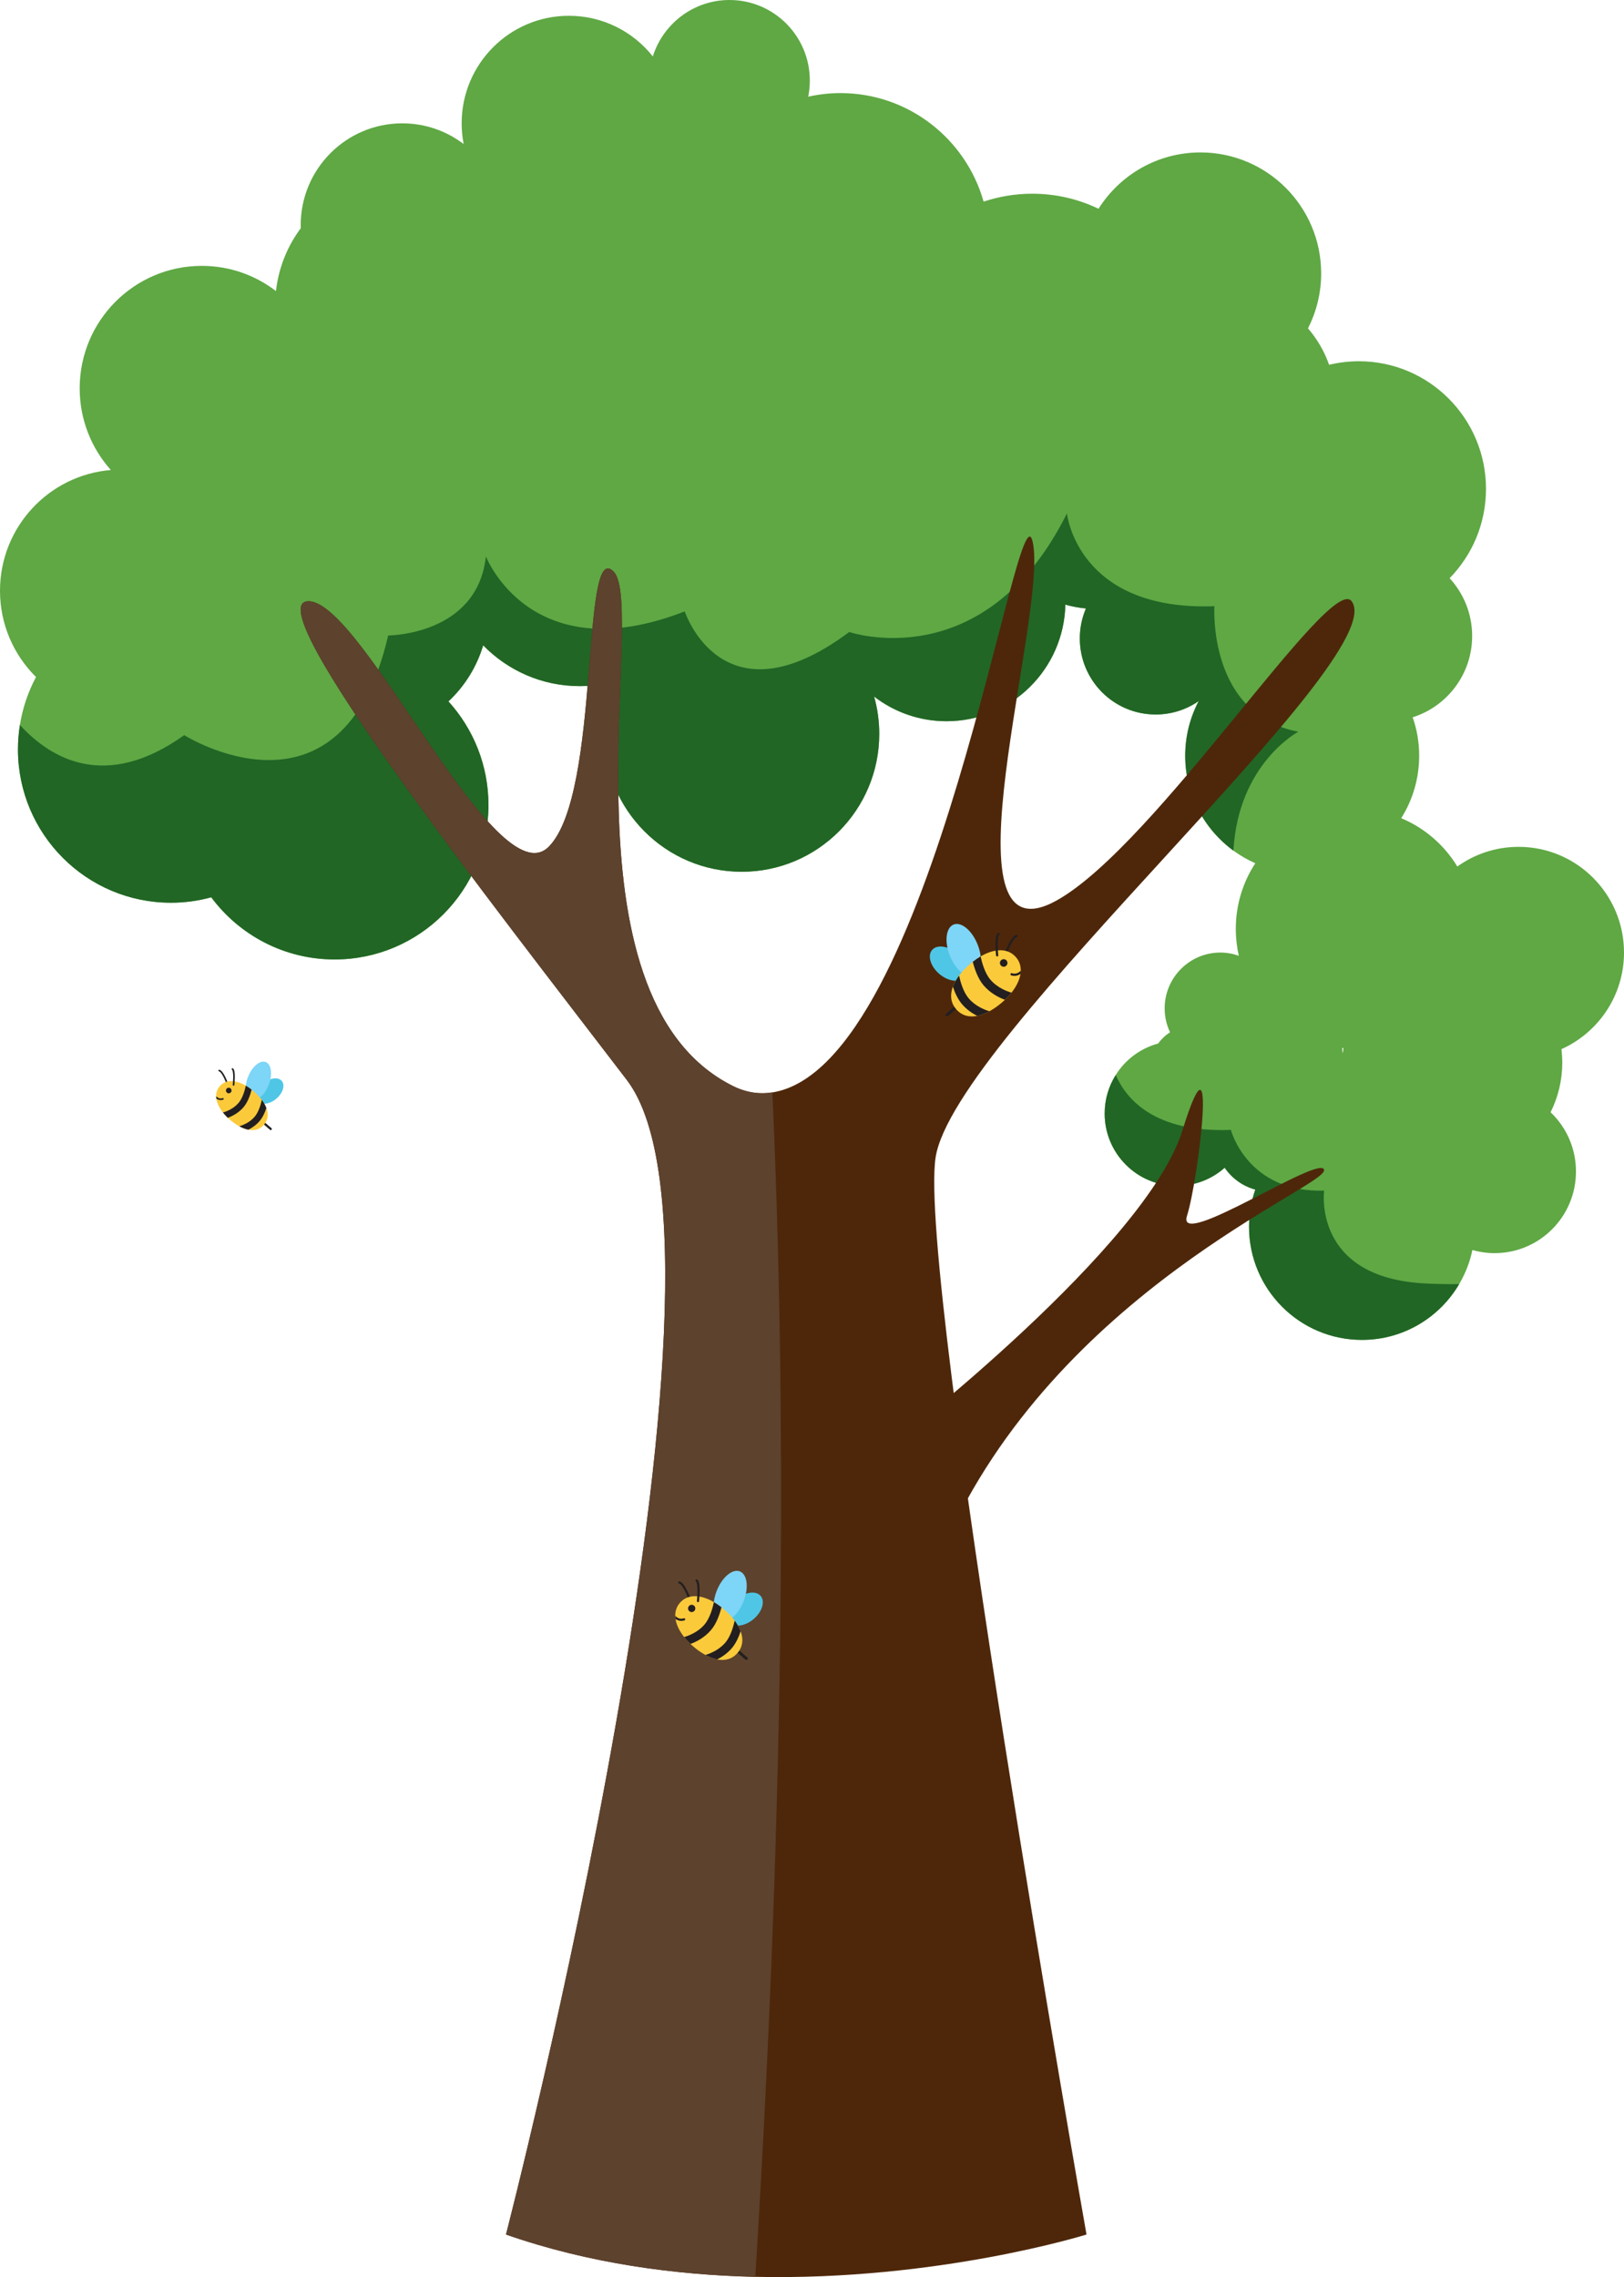 <svg width="194" height="272" viewBox="0 0 194 272" fill="none" xmlns="http://www.w3.org/2000/svg">
<path d="M160.485 125.199C160.467 125.373 160.444 125.542 160.427 125.716C160.404 125.721 160.386 125.733 160.363 125.745C160.363 125.716 160.369 125.692 160.369 125.663C160.369 125.501 160.357 125.344 160.334 125.182C160.386 125.193 160.433 125.199 160.485 125.199ZM194 113.784C194 106.806 188.36 101.156 181.407 101.156C178.677 101.156 176.155 102.026 174.09 103.505C172.528 100.936 170.185 98.9 167.386 97.734C168.745 95.576 169.532 93.018 169.532 90.274C169.532 88.662 169.26 87.119 168.756 85.68C172.875 84.381 175.86 80.523 175.86 75.97C175.86 73.302 174.836 70.883 173.17 69.067C175.854 66.318 177.514 62.553 177.514 58.394C177.514 49.978 170.712 43.151 162.318 43.151C161.092 43.151 159.912 43.301 158.772 43.574C158.206 41.961 157.344 40.488 156.25 39.224C157.251 37.251 157.824 35.024 157.824 32.663C157.824 24.681 151.368 18.208 143.403 18.208C138.278 18.208 133.778 20.894 131.227 24.937C128.826 23.782 126.148 23.139 123.308 23.139C121.277 23.139 119.328 23.475 117.5 24.084C115.389 16.607 108.534 11.12 100.395 11.12C99.077 11.12 97.792 11.271 96.549 11.549C96.676 10.928 96.74 10.284 96.74 9.623C96.74 4.31 92.448 0 87.143 0C82.85 0 79.212 2.837 77.986 6.74C75.637 3.782 72.023 1.885 67.959 1.885C60.887 1.885 55.149 7.634 55.149 14.733C55.149 15.575 55.232 16.404 55.388 17.204C53.351 15.656 50.812 14.733 48.057 14.733C41.352 14.733 35.921 20.18 35.921 26.903C35.921 27.025 35.926 27.141 35.931 27.257C34.334 29.403 33.279 31.973 32.966 34.769C30.504 32.878 27.438 31.758 24.107 31.758C16.049 31.758 9.519 38.307 9.519 46.387C9.519 50.134 10.925 53.551 13.24 56.144C5.827 56.753 0 62.977 0 70.564C0 74.601 1.646 78.244 4.302 80.871C3.365 82.629 2.701 84.555 2.379 86.597C2.227 87.542 2.144 88.511 2.144 89.508C2.144 99.625 10.329 107.827 20.424 107.827C22.09 107.827 23.702 107.6 25.235 107.183C28.586 111.69 33.943 114.607 39.975 114.607C50.123 114.607 58.353 106.353 58.353 96.179C58.353 91.405 56.541 87.055 53.571 83.783C55.496 81.979 56.946 79.677 57.718 77.084C60.648 80.088 64.731 81.956 69.254 81.956C70.685 81.956 72.076 81.77 73.395 81.417C72.609 83.343 72.174 85.448 72.174 87.658C72.174 96.753 79.529 104.132 88.601 104.132C97.677 104.132 105.035 96.753 105.035 87.658C105.035 86.115 104.821 84.619 104.421 83.203C106.822 85.048 109.813 86.15 113.069 86.15C120.803 86.15 127.091 79.943 127.264 72.229C128.057 72.443 128.878 72.6 129.723 72.681C129.254 73.783 128.994 74.99 128.994 76.26C128.994 81.283 133.049 85.344 138.052 85.344C139.961 85.344 141.737 84.752 143.195 83.737C142.171 85.692 141.581 87.913 141.581 90.274C141.581 94.932 143.854 99.056 147.342 101.608C148.152 102.2 149.026 102.705 149.957 103.117C148.482 105.367 147.626 108.059 147.626 110.953C147.626 112.061 147.753 113.134 147.984 114.167C147.296 113.923 146.556 113.784 145.78 113.784C142.107 113.784 139.128 116.771 139.128 120.454C139.128 121.475 139.36 122.444 139.77 123.308C139.215 123.662 138.729 124.12 138.353 124.648C136.219 125.223 134.42 126.586 133.28 128.413C132.447 129.747 131.961 131.313 131.961 133.007C131.961 137.781 135.82 141.655 140.58 141.655C142.773 141.655 144.78 140.838 146.295 139.486C147.157 140.745 148.447 141.685 149.957 142.096C149.477 143.483 149.205 144.973 149.205 146.528C149.205 153.993 155.244 160.049 162.694 160.049C167.646 160.049 171.973 157.375 174.31 153.384C175.05 152.143 175.582 150.774 175.889 149.318C176.727 149.556 177.624 149.689 178.538 149.689C183.912 149.689 188.262 145.321 188.262 139.939C188.262 137.148 187.099 134.637 185.231 132.856C186.121 131.081 186.625 129.074 186.625 126.951C186.625 126.4 186.59 125.855 186.526 125.321C190.923 123.355 194 118.929 194 113.784Z" fill="#5FA844"/>
<path d="M155.098 87.405C155.098 87.405 147.919 91.186 147.341 101.611C143.857 99.057 141.585 94.934 141.585 90.275C141.585 87.915 142.169 85.691 143.197 83.744C141.737 84.758 139.962 85.349 138.053 85.349C133.049 85.349 128.992 81.281 128.992 76.264C128.992 74.994 129.252 73.785 129.723 72.683C128.879 72.608 128.056 72.445 127.267 72.228C127.088 79.947 120.803 86.152 113.067 86.152C109.816 86.152 106.819 85.051 104.423 83.207C104.818 84.623 105.034 86.114 105.034 87.66C105.034 96.757 97.678 104.134 88.606 104.134C79.529 104.134 72.173 96.757 72.173 87.66C72.173 85.452 72.611 83.348 73.395 81.422C72.076 81.769 70.685 81.959 69.252 81.959C64.73 81.959 60.651 80.088 57.719 77.083C56.946 79.681 55.496 81.981 53.57 83.782C56.54 87.058 58.352 91.403 58.352 96.182C58.352 106.358 50.124 114.608 39.975 114.608C33.944 114.608 28.586 111.69 25.236 107.182C23.702 107.605 22.091 107.833 20.425 107.833C10.33 107.833 2.145 99.626 2.145 89.51C2.145 88.517 2.228 87.546 2.379 86.597C6.057 90.627 12.626 94.522 22.008 87.812C22.008 87.812 40.845 99.724 46.373 75.906C46.373 75.906 57.021 75.906 58.044 66.462C58.044 66.462 63.367 80.218 81.796 73.031C81.796 73.031 86.297 86.787 101.453 75.493C101.453 75.493 117.627 81.037 127.456 61.325C127.456 61.325 128.657 73.014 145.069 72.412C145.069 72.412 144.246 85.349 155.098 87.405Z" fill="#216625"/>
<path d="M174.311 153.385C171.972 157.375 167.643 160.052 162.689 160.052C155.246 160.052 149.207 153.996 149.207 146.527C149.207 144.973 149.477 143.484 149.952 142.096C148.447 141.685 147.157 140.742 146.298 139.484C144.778 140.833 142.773 141.655 140.584 141.655C135.82 141.655 131.961 137.785 131.961 133.008C131.961 131.313 132.446 129.744 133.281 128.411C134.55 131.328 137.96 135.319 147.042 134.968C147.042 134.968 148.977 142.492 158.18 142.221C158.18 142.221 156.735 152.623 170.247 153.309C171.722 153.38 173.077 153.405 174.311 153.385Z" fill="#216625"/>
<path d="M129.792 266.915C129.792 266.915 112.056 272.46 90.221 271.969C80.706 271.751 70.397 270.388 60.447 266.915C60.447 266.915 90.726 149.715 74.872 128.991C59.023 108.262 30.375 71.819 36.856 71.819C43.342 71.819 59.305 107.547 65.58 101.119C71.849 94.686 69.32 64.017 73.327 68.308C77.34 72.604 66.118 118.98 87.513 129.705C89.111 130.506 90.694 130.741 92.265 130.49C111.648 127.421 121.582 56.782 123.36 64.715C125.284 73.291 111.909 115.589 126.252 107.547C138.149 100.879 158.913 68.362 161.468 71.819C166.47 78.585 113.894 123.986 111.762 138.281C109.62 152.577 129.792 266.915 129.792 266.915Z" fill="#4E270A"/>
<path d="M106.852 172.199C106.852 172.199 136.949 148.896 141.246 135.039C145.552 121.178 143.157 140.992 141.795 145.235C140.429 149.478 157.903 137.705 158.175 139.758C158.448 141.811 126.121 154.267 112.732 184.792L106.852 172.199Z" fill="#4E270A"/>
<path d="M90.224 271.967C80.706 271.75 70.4 270.388 60.445 266.916C60.445 266.916 90.726 149.712 74.871 128.989C59.027 108.261 30.376 71.817 36.856 71.817C43.342 71.817 59.307 107.547 65.579 101.117C71.851 94.687 69.322 64.014 73.329 68.308C77.341 72.602 66.118 118.979 87.512 129.703C89.108 130.503 90.694 130.741 92.263 130.487C93.87 165.887 93.924 212.513 90.224 271.967Z" fill="#5D422D"/>
<path d="M82.264 191.032C82.248 191.018 82.235 190.999 82.227 190.978C81.989 190.314 81.476 189.231 81.116 189.148C81.048 189.132 81.005 189.064 81.021 188.995C81.036 188.927 81.104 188.884 81.173 188.9C81.448 188.963 81.742 189.313 82.07 189.971C82.302 190.433 82.46 190.873 82.467 190.891C82.49 190.958 82.456 191.031 82.391 191.055C82.346 191.071 82.298 191.061 82.264 191.032Z" fill="#231F20"/>
<path d="M88.014 191.013C86.992 191.88 86.613 193.117 87.168 193.775C87.724 194.433 89.003 194.264 90.025 193.397C91.047 192.53 91.425 191.293 90.87 190.636C90.314 189.977 89.036 190.146 88.014 191.013Z" fill="#4FC6E6"/>
<path d="M88.826 191.285C88.183 192.91 86.944 193.943 86.06 193.591C85.176 193.239 84.981 191.635 85.624 190.01C86.267 188.385 87.505 187.353 88.389 187.705C89.273 188.057 89.469 189.66 88.826 191.285Z" fill="#7DD5F7"/>
<path d="M89.047 198.238L87.961 197.3C87.889 197.238 87.882 197.13 87.943 197.059C88.004 196.988 88.111 196.98 88.182 197.042L89.268 197.98C89.339 198.042 89.347 198.149 89.286 198.22C89.225 198.291 89.118 198.3 89.047 198.238Z" fill="#231F20"/>
<path d="M88.107 197.439C86.818 198.939 84.687 198.285 82.782 196.639C80.876 194.992 80.016 192.861 81.207 191.475C82.438 190.043 84.627 190.628 86.533 192.275C88.438 193.922 89.357 195.984 88.107 197.439Z" fill="#FBCA3B"/>
<path d="M82.957 192.411C82.8 192.594 82.526 192.614 82.344 192.457C82.163 192.3 82.142 192.025 82.299 191.843C82.456 191.661 82.73 191.641 82.911 191.798C83.093 191.955 83.113 192.229 82.957 192.411Z" fill="#231F20"/>
<path d="M86.186 191.99C85.888 191.756 85.585 191.55 85.282 191.373C85.14 192.046 84.807 193.285 84.168 194.039C83.348 195.006 82.184 195.415 81.725 195.545C81.948 195.828 82.203 196.104 82.484 196.371C83.163 196.119 84.165 195.62 84.944 194.701C85.607 193.919 85.986 192.788 86.186 191.99Z" fill="#231F20"/>
<path d="M88.475 194.853C88.319 194.429 88.076 194.001 87.764 193.581C87.616 194.264 87.284 195.459 86.661 196.194C85.868 197.13 84.754 197.542 84.266 197.686C84.745 197.947 85.22 198.13 85.677 198.219C86.249 197.928 86.896 197.493 87.436 196.856C87.92 196.286 88.253 195.53 88.475 194.853Z" fill="#231F20"/>
<path d="M81.767 193.551C81.833 193.529 81.87 193.455 81.847 193.389C81.824 193.322 81.752 193.286 81.685 193.309C81.142 193.493 80.764 193.131 80.662 193.017C80.664 193.139 80.675 193.261 80.693 193.385C80.946 193.562 81.326 193.7 81.767 193.551Z" fill="#231F20"/>
<path d="M83.296 191.349C83.266 191.323 83.248 191.282 83.253 191.238C83.253 191.233 83.311 190.698 83.318 190.132C83.331 189.121 83.178 188.924 83.13 188.887C83.074 188.844 83.064 188.764 83.106 188.708C83.149 188.652 83.229 188.641 83.285 188.684C83.415 188.785 83.587 189.044 83.572 190.138C83.565 190.714 83.507 191.261 83.506 191.266C83.498 191.336 83.436 191.387 83.366 191.379C83.339 191.376 83.315 191.365 83.296 191.349Z" fill="#231F20"/>
<path d="M27.045 129.422C27.033 129.412 27.023 129.398 27.017 129.381C26.834 128.871 26.439 128.038 26.163 127.975C26.111 127.963 26.078 127.91 26.09 127.858C26.102 127.805 26.154 127.772 26.207 127.784C26.418 127.833 26.644 128.102 26.896 128.607C27.074 128.963 27.196 129.301 27.201 129.315C27.219 129.366 27.193 129.422 27.142 129.44C27.108 129.453 27.071 129.445 27.045 129.422Z" fill="#231F20"/>
<path d="M31.466 129.408C30.681 130.074 30.39 131.024 30.817 131.53C31.244 132.036 32.226 131.906 33.011 131.24C33.797 130.574 34.087 129.623 33.66 129.118C33.234 128.612 32.251 128.742 31.466 129.408Z" fill="#4FC6E6"/>
<path d="M32.087 129.616C31.593 130.865 30.641 131.658 29.962 131.388C29.282 131.117 29.133 129.885 29.627 128.636C30.121 127.388 31.072 126.595 31.752 126.865C32.431 127.136 32.581 128.367 32.087 129.616Z" fill="#7DD5F7"/>
<path d="M32.258 134.959L31.423 134.238C31.368 134.19 31.363 134.108 31.41 134.053C31.456 133.998 31.539 133.992 31.593 134.04L32.428 134.761C32.482 134.808 32.488 134.89 32.441 134.945C32.395 135 32.312 135.006 32.258 134.959Z" fill="#231F20"/>
<path d="M31.535 134.345C30.545 135.498 28.908 134.996 27.444 133.731C25.98 132.465 25.318 130.828 26.234 129.763C27.18 128.663 28.862 129.112 30.326 130.378C31.79 131.643 32.496 133.228 31.535 134.345Z" fill="#FBCA3B"/>
<path d="M27.578 130.482C27.458 130.622 27.248 130.637 27.108 130.517C26.968 130.396 26.953 130.185 27.073 130.045C27.194 129.905 27.404 129.889 27.544 130.01C27.683 130.131 27.699 130.342 27.578 130.482Z" fill="#231F20"/>
<path d="M30.057 130.158C29.828 129.978 29.596 129.82 29.363 129.684C29.254 130.201 28.998 131.153 28.507 131.732C27.877 132.476 26.983 132.789 26.63 132.89C26.801 133.107 26.997 133.319 27.213 133.524C27.734 133.33 28.504 132.947 29.103 132.241C29.612 131.64 29.904 130.771 30.057 130.158Z" fill="#231F20"/>
<path d="M31.82 132.358C31.7 132.032 31.514 131.703 31.274 131.38C31.16 131.905 30.905 132.824 30.426 133.388C29.817 134.107 28.961 134.424 28.586 134.535C28.954 134.735 29.319 134.876 29.67 134.944C30.11 134.721 30.607 134.386 31.022 133.897C31.394 133.459 31.649 132.878 31.82 132.358Z" fill="#231F20"/>
<path d="M26.663 131.356C26.714 131.339 26.742 131.283 26.725 131.232C26.707 131.181 26.652 131.153 26.601 131.171C26.183 131.312 25.893 131.034 25.814 130.947C25.816 131.04 25.824 131.134 25.838 131.229C26.033 131.365 26.325 131.471 26.663 131.356Z" fill="#231F20"/>
<path d="M27.838 129.666C27.815 129.645 27.801 129.614 27.805 129.581C27.805 129.577 27.849 129.165 27.855 128.731C27.865 127.954 27.747 127.803 27.711 127.774C27.668 127.741 27.66 127.68 27.692 127.637C27.725 127.594 27.787 127.585 27.829 127.618C27.93 127.695 28.062 127.895 28.05 128.735C28.045 129.178 28 129.598 28 129.602C27.994 129.656 27.946 129.695 27.892 129.689C27.871 129.687 27.853 129.678 27.838 129.666Z" fill="#231F20"/>
<path d="M120.276 113.889C120.293 113.875 120.306 113.856 120.314 113.834C120.562 113.145 121.094 112.02 121.467 111.935C121.538 111.918 121.583 111.847 121.567 111.776C121.55 111.705 121.48 111.66 121.409 111.677C121.123 111.742 120.818 112.105 120.477 112.788C120.237 113.268 120.073 113.725 120.065 113.744C120.041 113.813 120.077 113.889 120.145 113.913C120.191 113.93 120.241 113.919 120.276 113.889Z" fill="#231F20"/>
<path d="M114.306 113.87C115.367 114.77 115.76 116.053 115.184 116.737C114.607 117.419 113.28 117.244 112.219 116.344C111.159 115.445 110.766 114.161 111.342 113.479C111.919 112.795 113.245 112.971 114.306 113.87Z" fill="#4FC6E6"/>
<path d="M113.464 114.153C114.131 115.839 115.417 116.911 116.334 116.545C117.252 116.18 117.454 114.516 116.787 112.829C116.119 111.143 114.835 110.072 113.917 110.437C112.999 110.803 112.797 112.466 113.464 114.153Z" fill="#7DD5F7"/>
<path d="M113.235 121.368L114.363 120.394C114.437 120.33 114.444 120.218 114.381 120.145C114.317 120.071 114.206 120.063 114.133 120.126L113.005 121.101C112.932 121.164 112.924 121.276 112.987 121.349C113.05 121.423 113.162 121.432 113.235 121.368Z" fill="#231F20"/>
<path d="M114.212 120.539C115.55 122.095 117.761 121.417 119.738 119.708C121.715 117.999 122.609 115.788 121.372 114.349C120.095 112.863 117.823 113.47 115.845 115.18C113.868 116.889 112.914 119.029 114.212 120.539Z" fill="#FBCA3B"/>
<path d="M119.557 115.322C119.719 115.511 120.004 115.533 120.192 115.37C120.38 115.207 120.402 114.921 120.239 114.733C120.077 114.544 119.792 114.522 119.604 114.685C119.415 114.848 119.394 115.133 119.557 115.322Z" fill="#231F20"/>
<path d="M116.206 114.884C116.515 114.641 116.83 114.427 117.144 114.243C117.291 114.942 117.637 116.228 118.3 117.01C119.151 118.014 120.359 118.438 120.836 118.574C120.604 118.867 120.34 119.154 120.047 119.43C119.344 119.169 118.304 118.651 117.495 117.697C116.807 116.886 116.414 115.712 116.206 114.884Z" fill="#231F20"/>
<path d="M113.83 117.856C113.992 117.415 114.244 116.971 114.568 116.535C114.721 117.244 115.066 118.485 115.713 119.248C116.536 120.218 117.692 120.646 118.198 120.796C117.701 121.067 117.208 121.257 116.734 121.349C116.14 121.047 115.469 120.596 114.908 119.934C114.406 119.343 114.061 118.558 113.83 117.856Z" fill="#231F20"/>
<path d="M120.79 116.503C120.722 116.48 120.684 116.404 120.708 116.335C120.731 116.266 120.806 116.229 120.875 116.252C121.439 116.443 121.831 116.067 121.937 115.95C121.935 116.075 121.924 116.202 121.905 116.331C121.642 116.515 121.248 116.658 120.79 116.503Z" fill="#231F20"/>
<path d="M119.205 114.219C119.237 114.191 119.255 114.149 119.25 114.104C119.25 114.098 119.19 113.543 119.183 112.956C119.169 111.906 119.328 111.702 119.378 111.664C119.436 111.619 119.447 111.536 119.402 111.478C119.358 111.42 119.275 111.409 119.217 111.453C119.082 111.557 118.904 111.826 118.919 112.961C118.926 113.56 118.987 114.127 118.987 114.132C118.996 114.206 119.06 114.258 119.133 114.25C119.161 114.247 119.185 114.236 119.205 114.219Z" fill="#231F20"/>
</svg>